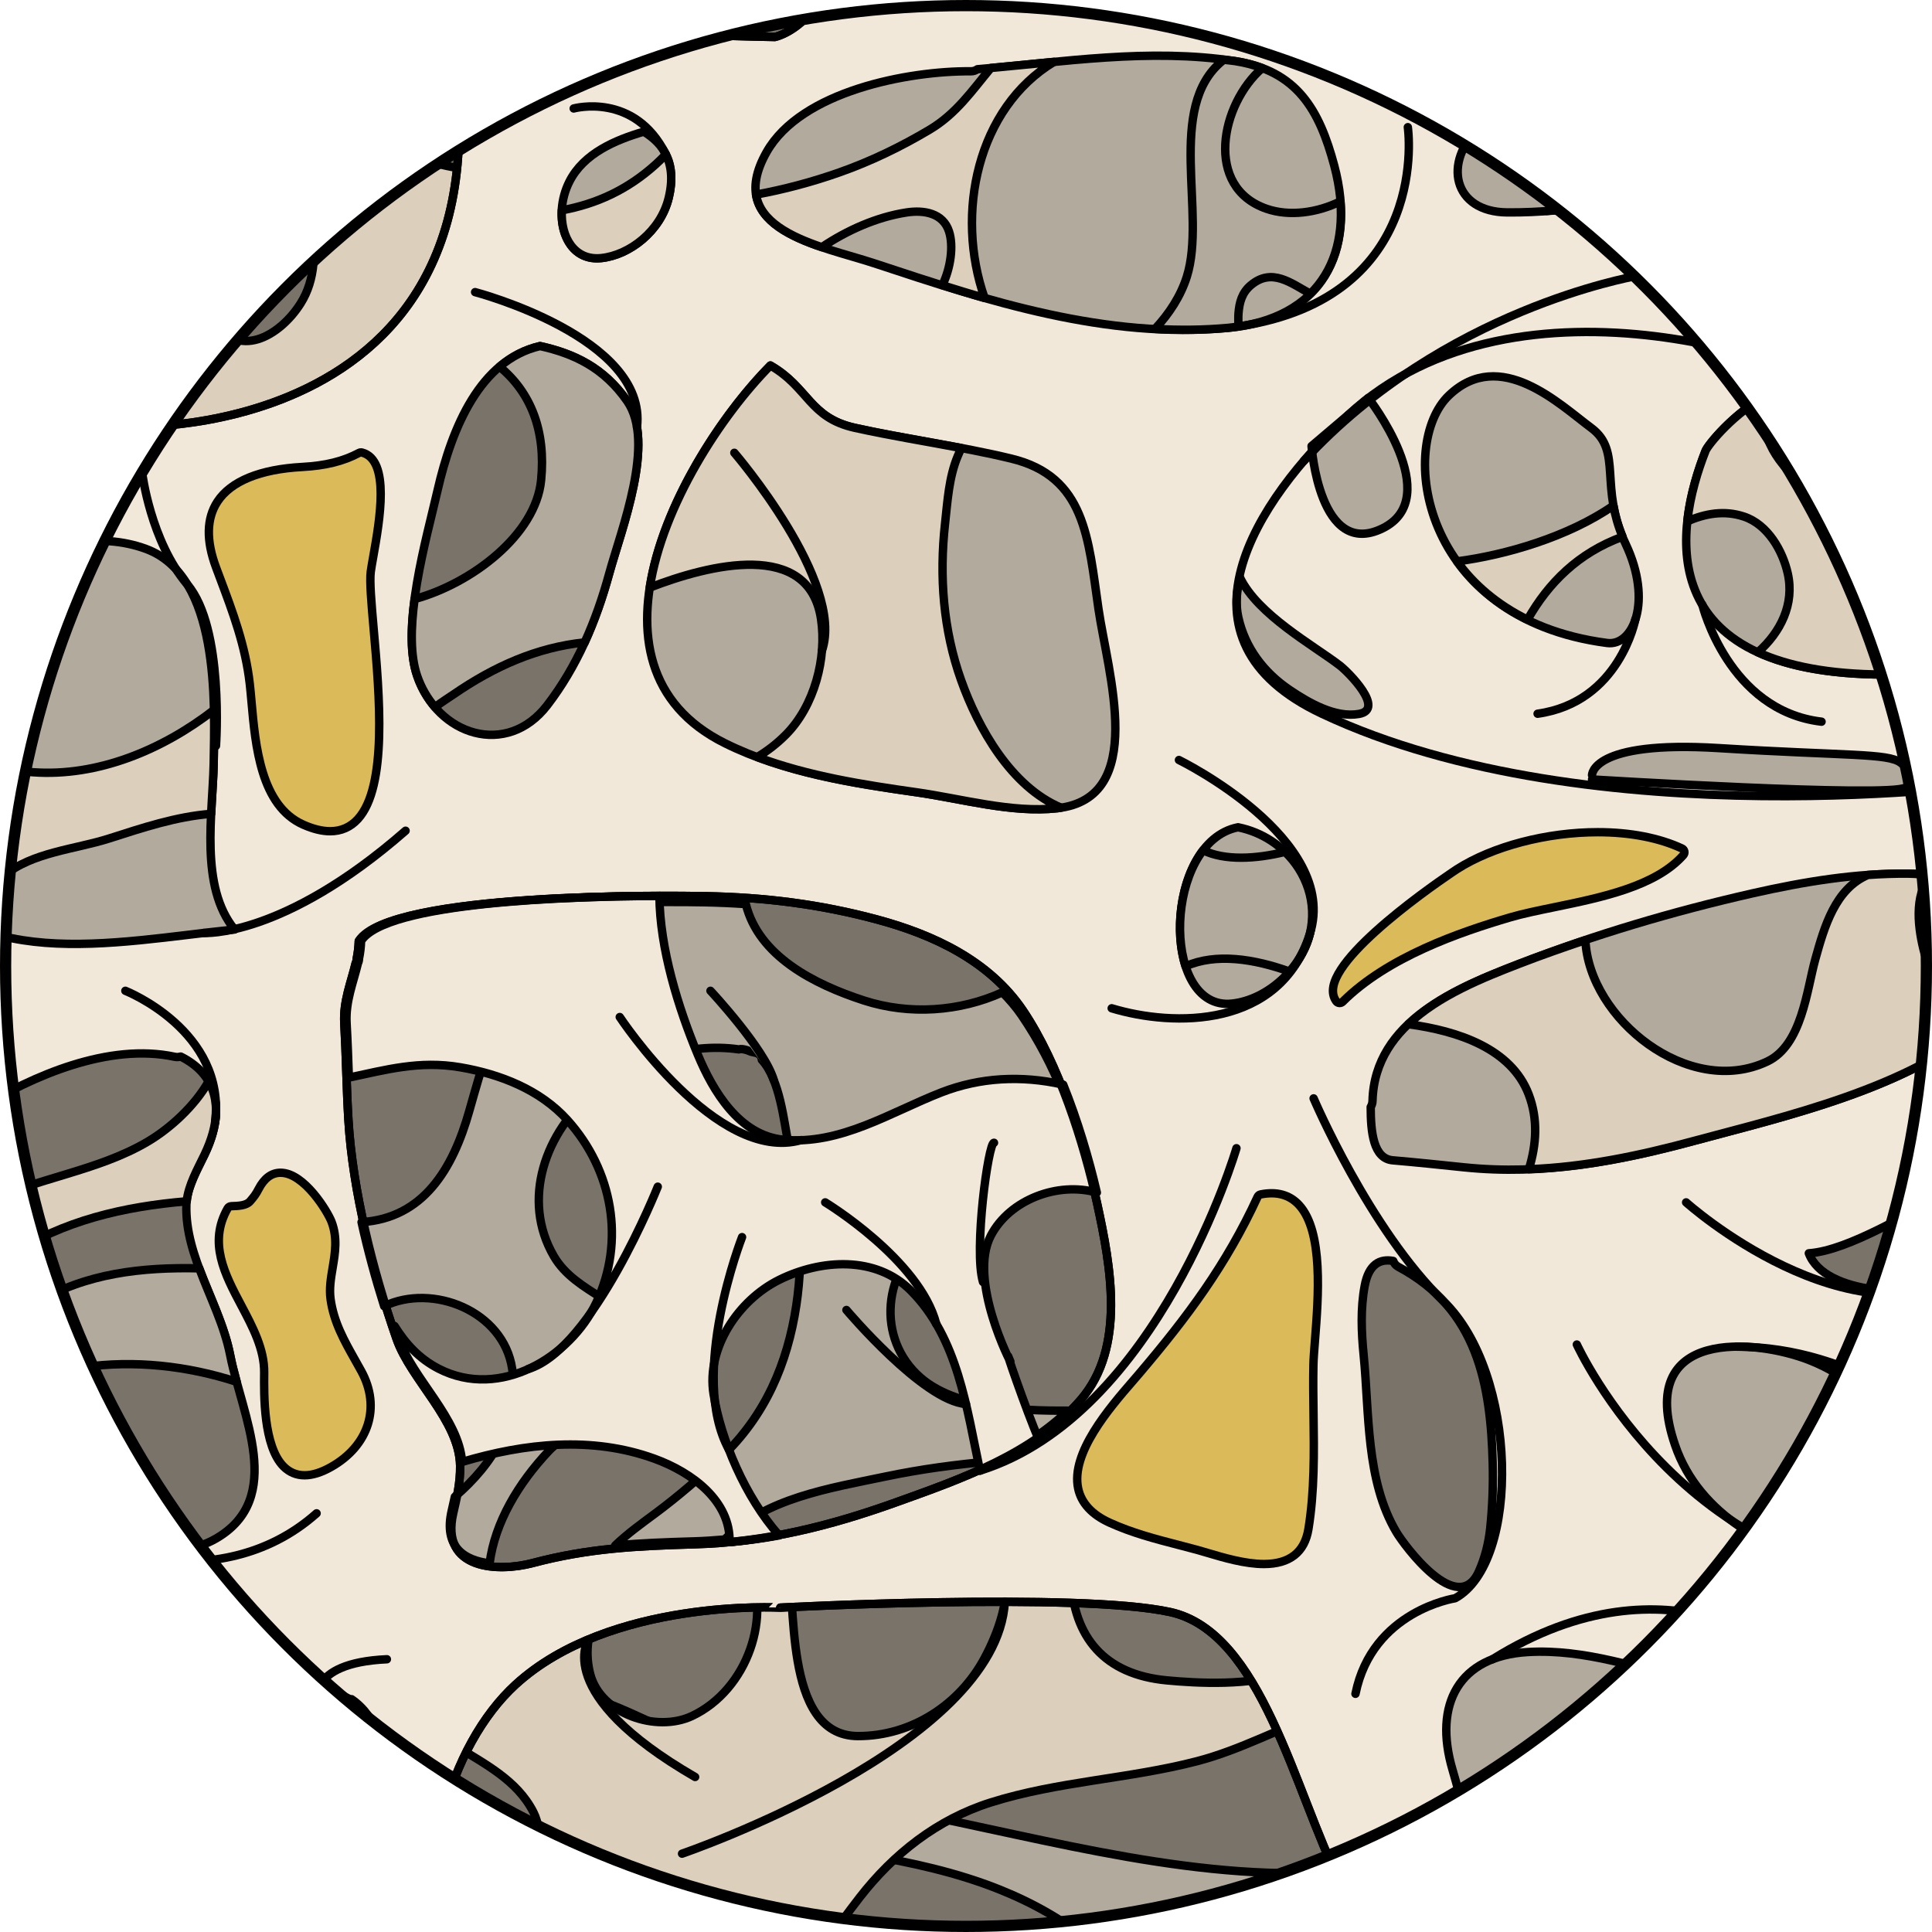 <?xml version="1.0" encoding="utf-8"?>
<!-- Generator: Adobe Illustrator 16.0.0, SVG Export Plug-In . SVG Version: 6.00 Build 0)  -->
<!DOCTYPE svg PUBLIC "-//W3C//DTD SVG 1.1//EN" "http://www.w3.org/Graphics/SVG/1.1/DTD/svg11.dtd">
<svg version="1.1" id="Layer_1" xmlns="http://www.w3.org/2000/svg" xmlns:xlink="http://www.w3.org/1999/xlink" x="0px" y="0px"
	 width="172.372px" height="172.372px" viewBox="0 0 172.372 172.372" enable-background="new 0 0 172.372 172.372"
	 xml:space="preserve">
<g>
	<g>
		<defs>
			<circle id="SVGID_1_" cx="86.186" cy="86.186" r="85.686"/>
		</defs>
		<clipPath id="SVGID_2_">
			<use xlink:href="#SVGID_1_"  overflow="visible"/>
		</clipPath>
		<g clip-path="url(#SVGID_2_)">
			<g>
				<g>
					<defs>
						<rect id="SVGID_3_" x="-14.299" y="-6.297" width="204" height="185.28"/>
					</defs>
					<clipPath id="SVGID_4_">
						<use xlink:href="#SVGID_3_"  overflow="visible"/>
					</clipPath>
					<g clip-path="url(#SVGID_4_)">
						
							<rect x="-14.293" y="-6.297" fill="#7A7369" stroke="#000000" stroke-width="0.75" stroke-linecap="round" stroke-linejoin="round" stroke-miterlimit="10" width="208.118" height="185.28"/>
						
							<path fill="#B2AA9D" stroke="#000000" stroke-width="0.75" stroke-linecap="round" stroke-linejoin="round" stroke-miterlimit="10" d="
							M12.447,165.177c-9.624-2.811-15.751-9.938-16.476-19.674h-10.265v9.569c2.736,0.13,5.205,0.78,6.485,3.677
							c0.92,2.084,0.702,4.736-1.049,6.352c-1.513,1.395-3.396,2.287-5.437,2.873v11.009h5.889
							c3.397-4.896,9.343-9.308,15.695-8.841c3.773,0.277,7.38,1.596,11.149,1.944c2.65,0.245,5.076,0.057,7.421-0.585v-6.311
							C21.51,166.25,16.727,166.425,12.447,165.177z"/>
						
							<path fill="#B2AA9D" stroke="#000000" stroke-width="0.75" stroke-linecap="round" stroke-linejoin="round" stroke-miterlimit="10" d="
							M113.059,174.73c1.754-2.451,4.351-2.688,7.138-2.63c2.736,0.059,5.481,0.25,8.21,0.559c-0.146-1.656-0.869-3.313-1.751-4.836
							c-0.321-0.557-0.627-1.121-0.938-1.684c-13.246,2.725-27.035-0.748-40.036-3.514c-7.498-1.595-15.136-3.141-22.121-6.339
							c-3.956-1.812-7.795-3.978-11.987-5.229c-2.584-0.771-5.18-1.471-7.713-2.371c-0.102,0.246-0.216,0.487-0.313,0.734
							c-0.642,1.63-1.224,3.33-2.069,4.887c-0.049,0.092-0.106,0.181-0.157,0.271c0.081,0.041,0.161,0.1,0.233,0.188
							c2.468,2.992,7.187,3.982,10.782,5.188c4.111,1.377,8.339,2.736,12.609,3.553c8.034,1.535,16.565,2.012,24.213,5.066
							c5.962,2.381,11.065,6.238,14.103,11.921c0.355,0.665,0.697,1.356,1.015,2.062c2.302-0.178,4.591-0.433,6.869-0.746
							C110.875,179.343,111.543,176.847,113.059,174.73z"/>
						
							<path fill="#DCD0BD" stroke="#000000" stroke-width="0.75" stroke-linecap="round" stroke-linejoin="round" stroke-miterlimit="10" d="
							M115.006,149.151c-3.287,1.33-8.343,1.01-10.879,0.773c-5.621-0.521-8.337-3.865-8.578-9.074
							c-1.943-0.246-3.896-0.451-5.854-0.617c0.402,2.525-0.647,5.461-1.873,7.738c-2.188,4.063-6.445,6.933-11.28,6.921
							c-6.856-0.017-5.356-12.684-6.35-15.345c-0.594,0-1.189-0.002-1.781,0c-0.594,0.004-1.18,0.023-1.769,0.035
							c2.326,4.484,0.081,11.182-4.912,13.525c-3.176,1.489-8.132-0.182-9.064-3.722c-0.929-3.521,0.833-7.236,3.862-9.157
							c-1.116,0.131-2.234,0.274-3.36,0.451c-2.367,0.371-5.764,0.531-6.968,2.902c-0.97,1.908-1.874,3.859-2.652,5.838
							c-0.642,1.63-1.224,3.33-2.069,4.887c-0.26,0.479-0.557,0.953-0.865,1.428c2.645,1.656,5.51,3.074,6.972,5.934
							c1.016,1.983,0.306,4.478-0.226,6.48c-0.988,3.719-1.157,7.495-2.666,11.082c-0.342,0.814-0.735,1.596-1.139,2.366
							c5.346,1.212,12.231,0.59,16.93,0.639c1.67,0.018,3.35,0.054,5.031,0.097c1.436-1.594,3.09-2.969,4.563-4.566
							c2.442-2.647,4.417-5.642,6.619-8.477c3.016-3.883,6.913-6.965,11.694-8.474c5.988-1.89,12.326-2.104,18.383-3.677
							c3.942-1.023,7.48-2.99,11.248-4.32C117.077,151.511,116.081,150.277,115.006,149.151z"/>
						
							<path fill="#DCD0BD" stroke="#000000" stroke-width="0.75" stroke-linecap="round" stroke-linejoin="round" stroke-miterlimit="10" d="
							M35.957,13.424c-2.53-1.297-5.831-3.615-5.802-6.791c0.033-3.528,2.698-6.152,6.087-6.89c2.798-0.609,4.676,0.221,6.146,1.764
							v-7.847H-10.36v4.373c0.607-0.114,1.215-0.209,1.819-0.233c3.078-0.122,6.57-0.277,9.485,0.92
							c3.505,1.44,7.484,4.491,7.449,8.643c-0.069,8.154-11.799,11.146-18.754,8.52v5.974c5.979-1.146,12.479-1.516,18.194,0.773
							c3.58,1.435,6.982,4.825,3.801,8.612C6.866,36.92-2.899,36.404-10.36,33.297v6.728h52.749V15.144
							C40.149,15.013,37.935,14.438,35.957,13.424z M26.825,27.065c-1.839,2.919-5.698,5.186-7.909,1.279
							c-0.377-0.667,0.021-1.553,0.266-2.175c0.761-1.937,1.074-3.55,0.857-5.633c-0.272-2.614-1.54-5.389-0.841-8.021
							c0.718-2.703,4.936-2.651,5.631-0.049c0.006,0.022-0.001,0.04,0.003,0.061C27.114,16.509,29.483,22.842,26.825,27.065z"/>
						
							<path fill="none" stroke="#000000" stroke-width="0.75" stroke-linecap="round" stroke-linejoin="round" stroke-miterlimit="10" d="
							M79.664,59.877c4.808-4.006,11.633-7.722,18.143-6.964c-0.639-4.6-1.206-8.63-4.631-10.789c0.055,0.381,0.06,0.793,0.008,1.24
							c-0.396,3.382-3.788,6.425-6.329,8.395c-4.061,3.146-9.062,5.849-13.757,7.961c-3.638,1.637-7.51,3.677-11.519,4.527
							c0.866,0.767,1.888,1.464,3.102,2.067c3.409,1.692,7.171,2.683,10.937,3.392C71.559,67.249,77.341,61.814,79.664,59.877z"/>
						
							<path fill="none" stroke="#000000" stroke-width="0.75" stroke-linecap="round" stroke-linejoin="round" stroke-miterlimit="10" d="
							M111.436,25.426c-0.052,0.024-0.096,0.056-0.16,0.07c-2.629,0.575-7.021,0.216-8.854-2.001c-2.231-2.7,1.908-4.988,4.566-6.12
							c-0.193-0.787-0.32-1.918-0.328-2.673c-0.005-0.45-0.531-1.359-0.413-1.92c-6.59,0.928-13.404,5.813-20.176,5.977
							c0.019,1.5,0.133,2.945,0.771,4.303c2.603-1.021,4.913-3.786,7.822-3.489c1.888,0.193,3.671,1.062,3.868,3.114
							c0.173,1.778-0.474,3.974-1.567,5.99c4.151,0.688,8.359,0.972,12.633,0.571c2.435-0.228,4.427-0.916,5.987-1.961
							C114.4,26.255,112.912,25.556,111.436,25.426z"/>
						
							<path fill="#B2AA9D" stroke="#000000" stroke-width="0.75" stroke-linecap="round" stroke-linejoin="round" stroke-miterlimit="10" d="
							M164.523-6.57v5.854c2.559,0.36,5.009,0.779,7.121,2.773c2.052,1.937,4.178,4.674,3.662,7.675
							c-0.508,2.949-1.012,5.547-1.122,8.555c-0.05,1.357-0.858,2.966-1.656,4.047c-1.552,2.099-6.055,6.164-6.575,9.409h5.751
							c0.304-1.097,0.502-2.23,1.082-3.202c0.927-1.55,2.359-3.838,4.223-4.412c4.592-1.415,4.744,4.779,6.582,7.614h5.659
							c-0.544-4.34-6.326-9.579-8.661-11.561c-1.813-1.538-4.208-3.412-4.509-5.941c-0.336-2.819,0.833-5.339,1.54-8.025
							c1.008-3.837,2.493-9.637,7.464-10.099c3.662-0.34,6.739,1.658,8.985,4.319V-6.57H164.523z"/>
						
							<path fill="#DCD0BD" stroke="#000000" stroke-width="0.75" stroke-linecap="round" stroke-linejoin="round" stroke-miterlimit="10" d="
							M191.724,22.336c-2.746-3.474-1.555-8.827,2.346-10.67V-1.188c-0.074,0.433-0.168,0.86-0.313,1.273
							c-0.649,1.826-1.461,3.581-2.651,5.138c-2.175,2.845-4.438,4.966-7.736,6.488c-6.084,2.809-12.629,2.632-18.845,0.863v6.385
							c3.726-0.623,7.513-0.585,11.297-0.492c2.974,0.074,7.093-0.535,9.511,1.674c2.905,2.654,2.292,5.811,2.243,9.395
							c-0.01,0.739,0.009,1.475,0.024,2.206h6.471v-7.427C193.164,23.787,192.357,23.138,191.724,22.336z"/>
						
							<path fill="#F2E8D9" stroke="#000000" stroke-width="0.75" stroke-linecap="round" stroke-linejoin="round" stroke-miterlimit="10" d="
							M44.642-6.297c0,0,1.041,8.011,6.793,8.703c5.753,0.692,17.692,0.896,17.692,0.896s5.07-0.998,5.88-9.632l15.788,0.032
							c0,0,2.729,4.508,5.508,3.513c2.781-0.995,6.105-4.831,9.795-3.513c3.688,1.318,14.872,8.231,18.42,7.711
							c3.547-0.52,11.462-3.36,17.597-7.744l26.296,0.032c0,0,10.942,8.109,24.922,2.477c0.14-0.057,0.279-0.114,0.42-0.173v9.697
							c0,0-18.777-1.019-22.447,6.658c-3.632,7.593-6.712,12.481,21.505,19.162c0.311,0.073,0.624,0.147,0.942,0.221l-0.244,5.188
							v142.052h-75.391c0,0,5.678-2.606,1.503-10.92s-7.03-22.448-15.229-24.239s-34.775-0.394-34.775-0.394
							c0,0.001-15.198-0.841-23.622,6.872c-5.842,5.351-9.556,16.926-6.239,28.681l-23.148-0.479c0,0,10.355-25.244-31.217-33
							v-151.8L-2.719-6.33c0,0-11.808,46.05,15.286,44.377c0,0,39.462,0.8,25.341-44.105L44.642-6.297z"/>
						
							<path fill="#B2AA9D" stroke="#000000" stroke-width="0.75" stroke-linecap="round" stroke-linejoin="round" stroke-miterlimit="10" d="
							M168.095,60.182c0,0,3.619-18.141-1-23.434c-6.328-7.253-14.525,2.463-14.924,3.472
							C149.557,46.844,146.969,60.104,168.095,60.182z"/>
						
							<path fill="#DCD0BD" stroke="#000000" stroke-width="0.75" stroke-linecap="round" stroke-linejoin="round" stroke-miterlimit="10" d="
							M157.837,35.156c-3.104,1.616-5.457,4.535-5.666,5.064c-0.691,1.752-1.377,3.971-1.626,6.285
							c1.597-0.679,3.275-1.006,5.05-0.416c2.13,0.709,3.45,3.05,3.907,5.066c0.623,2.759-0.647,5.257-2.662,7.041
							c2.653,1.216,6.293,1.967,11.255,1.986c0,0,1.413-7.09,1.346-13.699C162.961,46.254,155.444,40.507,157.837,35.156z"/>
						
							<path fill="#B2AA9D" stroke="#000000" stroke-width="0.75" stroke-linecap="round" stroke-linejoin="round" stroke-miterlimit="10" d="
							M142.04,69.167c0,0-0.125-3.129,11.316-2.421c11.439,0.708,15.102,0.44,16.229,1.308s1.805,1.295,0.422,2.208
							c-1.386,0.913-27.967-0.72-27.967-0.72"/>
						
							<path fill="#B2AA9D" stroke="#000000" stroke-width="0.75" stroke-linecap="round" stroke-linejoin="round" stroke-miterlimit="10" d="
							M145.043,48.539c-2.419-5.111-0.25-8.268-3.071-10.36c-2.822-2.092-8.122-7.263-12.695-2.907s-2.666,19.904,14.11,22.095
							C145.713,57.671,147.462,53.65,145.043,48.539z"/>
						
							<path fill="#DCD0BD" stroke="#000000" stroke-width="0.75" stroke-linecap="round" stroke-linejoin="round" stroke-miterlimit="10" d="
							M144.763,47.887c-0.413-1.001-0.663-1.928-0.813-2.78c-4.016,2.788-9.604,4.41-13.951,4.979
							c1.456,2.027,3.532,3.848,6.287,5.2C138.152,51.993,140.823,49.329,144.763,47.887z"/>
						
							<path fill="#B2AA9D" stroke="#000000" stroke-width="0.75" stroke-linecap="round" stroke-linejoin="round" stroke-miterlimit="10" d="
							M122.077,35.501c0,0,6.92,8.866,1.274,11.638c-5.645,2.772-6.335-7.34-6.335-7.34L122.077,35.501z"/>
						
							<path fill="#B2AA9D" stroke="#000000" stroke-width="0.75" stroke-linecap="round" stroke-linejoin="round" stroke-miterlimit="10" d="
							M161.969,10.456c-1.325,4.281-6.58,5.411-10.271,6.165c-5.638,1.15-11.455,2.379-17.229,2.33
							c-4.832-0.041-5.786-4.496-2.431-7.644c1.801-1.689,4.138-2.956,6.25-4.241c4.447-2.701,17.321-6.582,17.546-6.555
							C161.871,1.214,163.533,5.394,161.969,10.456z M138.289,7.066c4.447-2.701,17.321-6.582,17.546-6.555
							c6.036,0.704,7.698,4.883,6.134,9.945"/>
						
							<path fill="#DCD0BD" stroke="#000000" stroke-width="0.75" stroke-linecap="round" stroke-linejoin="round" stroke-miterlimit="10" d="
							M155.292,14.394c-1.004-1.585-1.73-3.348-1.863-5.232c-0.191-2.693,0.753-5.395,0.353-8.065
							c-2.443,0.748-6.641,2.116-10.258,3.543c-0.047,0.987-0.011,2.322-0.06,2.62c-0.312,1.876-0.831,3.66-1.35,5.488
							c-0.655,2.307-1.267,4.251-3.391,5.619c-0.239,0.154-0.482,0.304-0.727,0.455c1.288-0.092,2.576-0.237,3.862-0.413
							c-0.057-0.271,0.029-0.569,0.336-0.758c2.825-1.74,4.234-5.639,8.104-5.007c1.561,0.255,2.751,2.263,3.993,3.395
							c0.61-0.156,1.226-0.343,1.833-0.552C155.823,15.151,155.542,14.789,155.292,14.394z"/>
						
							<path fill="#B2AA9D" stroke="#000000" stroke-width="0.75" stroke-linecap="round" stroke-linejoin="round" stroke-miterlimit="10" d="
							M109.599,29.248c-10.907,1.023-21.4-2.372-31.57-5.747c-4.765-1.58-13.598-2.947-9.626-9.947
							C71.48,8.13,81.031,6.315,86.627,6.36c0.242,0.002,0.426-0.077,0.582-0.184c7.654-0.646,15.321-1.897,22.982-0.724
							c5.525,0.847,7.522,4.339,8.853,9.331C121.123,22.585,117.81,28.479,109.599,29.248z"/>
						
							<path fill="#DCD0BD" stroke="#000000" stroke-width="0.75" stroke-linecap="round" stroke-linejoin="round" stroke-miterlimit="10" d="
							M94.041,5.519c-1.88,0.181-3.759,0.374-5.638,0.545c-1.68,2.022-3.08,4.083-5.458,5.502c-2.535,1.512-5.256,2.831-8.054,3.815
							c-2.45,0.862-4.929,1.521-7.438,1.982c0.387,2.404,3.034,3.729,5.872,4.692c2.253-1.516,4.924-2.703,7.582-3.104
							c1.529-0.23,3.235,0.054,3.766,1.703c0.41,1.279,0.163,3.209-0.593,4.794c1.25,0.389,2.501,0.78,3.763,1.136
							C85.197,19.031,87.201,9.639,94.041,5.519z"/>
						
							<path fill="#B2AA9D" stroke="#000000" stroke-width="0.75" stroke-linecap="round" stroke-linejoin="round" stroke-miterlimit="10" d="
							M110.493,29.131c-0.002-0.393-0.024-0.792,0.004-1.164c0.075-0.988,0.31-1.857,1.103-2.523
							c1.888-1.585,3.59-0.175,5.311,0.766c2.031-2.006,2.945-4.862,2.682-8.243c-2.085,1.026-4.556,1.361-6.583,0.664
							c-5.606-1.927-4.09-9.35-0.397-12.554c-0.726-0.272-1.521-0.487-2.42-0.625c-0.351-0.054-0.701-0.081-1.052-0.124
							c-0.029,0.034-0.044,0.072-0.083,0.104c-5.077,4.146-1.394,13.628-3.171,19.26c-0.544,1.72-1.558,3.283-2.841,4.656
							c2.168,0.117,4.352,0.106,6.554-0.1C109.907,29.219,110.199,29.174,110.493,29.131z"/>
						
							<path fill="#B2AA9D" stroke="#000000" stroke-width="0.75" stroke-linecap="round" stroke-linejoin="round" stroke-miterlimit="10" d="
							M94.331,72.11c-4.07,0.447-8.525-0.853-12.577-1.426c-5.67-0.802-11.796-1.751-17.073-4.371
							c-14.01-6.955-3.74-25.822,4.053-33.704c3.438,1.983,3.455,4.661,7.541,5.563c4.629,1.021,9.329,1.63,13.942,2.742
							c6.638,1.6,6.874,7.123,7.791,13.427C98.835,60.02,102.411,71.223,94.331,72.11z"/>
						
							<path fill="#DCD0BD" stroke="#000000" stroke-width="0.75" stroke-linecap="round" stroke-linejoin="round" stroke-miterlimit="10" d="
							M85.753,60.694c-1.604-4.5-1.958-9.253-1.436-13.985c0.221-1.996,0.344-4.133,1.129-6.009
							c0.102-0.243,0.207-0.483,0.313-0.723c-3.162-0.601-6.34-1.111-9.484-1.805c-4.086-0.901-4.103-3.579-7.541-5.563
							c-4.416,4.467-9.623,12.46-10.761,19.815c5.299-2.055,14.196-4.307,15.278,2.794c0.532,3.491-0.588,7.763-3.135,10.329
							c-0.806,0.811-1.658,1.458-2.548,1.995c4.556,1.707,9.521,2.482,14.186,3.142c4.052,0.573,8.507,1.873,12.577,1.426
							c0.115-0.013,0.219-0.035,0.329-0.051C90.209,70.192,87.277,64.977,85.753,60.694z"/>
						
							<path fill="#7A7369" stroke="#000000" stroke-width="0.75" stroke-linecap="round" stroke-linejoin="round" stroke-miterlimit="10" d="
							M54.351,51.176c-1.18,4.31-2.881,8.306-5.531,11.753c-3.601,4.679-9.782,2.707-11.606-2.639
							c-1.473-4.312,0.835-12.225,1.824-16.538c1.295-5.646,3.813-11.651,9.145-12.876c3.009,0.667,5.687,1.903,7.776,4.916
							C58.518,39.481,55.429,47.24,54.351,51.176z"/>
						
							<path fill="#B2AA9D" stroke="#000000" stroke-width="0.75" stroke-linecap="round" stroke-linejoin="round" stroke-miterlimit="10" d="
							M38.808,63.089c0.677-0.502,1.33-0.912,1.672-1.147c3.601-2.473,7.415-4.186,11.684-4.627
							c0.892-1.951,1.604-4.006,2.188-6.139c1.078-3.936,4.167-11.695,1.607-15.384c-2.09-3.013-4.768-4.248-7.776-4.916
							c-1.387,0.319-2.579,0.966-3.612,1.841c2.781,2.294,4.145,5.7,3.706,10.132c-0.48,4.878-6.223,9.227-11.287,10.599
							c-0.341,2.561-0.397,5.023,0.225,6.842C37.583,61.374,38.138,62.31,38.808,63.089z"/>
						
							<path fill="#B2AA9D" stroke="#000000" stroke-width="0.75" stroke-linecap="round" stroke-linejoin="round" stroke-miterlimit="10" d="
							M-9.489,76.395c-2.399-4.03-5.962-11.861-2.792-16.05c2.996-3.957,7.936-7.555,12.431-9.803
							c3.915-1.96,8.646-3.126,12.881-1.566c6.574,2.424,6.131,13.672,6.035,19.083c-0.08,4.532-1.28,11.04,1.866,14.871
							C9.993,84.041-3.081,87.158-9.489,76.395z"/>
						
							<path fill="#DCD0BD" stroke="#000000" stroke-width="0.75" stroke-linecap="round" stroke-linejoin="round" stroke-miterlimit="10" d="
							M0.373,78.12c2.486-2.08,6.346-2.347,9.339-3.303c3.003-0.959,5.987-1.964,9.125-2.207c0.077-1.612,0.204-3.173,0.229-4.55
							c0.023-1.302,0.065-2.947,0.025-4.721c-4.554,3.537-10.371,5.992-16.18,5.558c-3.141-0.234-6.065-1.211-8.261-3.53
							c-1.315-1.389-2.66-2.928-3.44-4.685c-0.439-0.989-0.637-2.118-0.966-3.17c-0.935,0.914-1.789,1.862-2.525,2.833
							c-3.17,4.189,0.393,12.02,2.792,16.05c1.832,3.078,4.211,5.017,6.928,6.196C-1.893,80.766-0.795,79.097,0.373,78.12z"/>
						
							<path fill="#B2AA9D" stroke="#000000" stroke-width="0.75" stroke-linecap="round" stroke-linejoin="round" stroke-miterlimit="10" d="
							M53.626,23.028c-3.254,0.331-4.38-3.745-2.824-6.828c1.275-2.524,4.113-3.713,6.636-4.454
							c1.785,1.098,2.971,2.808,2.224,5.908C58.941,20.634,56.151,22.771,53.626,23.028z"/>
						
							<path fill="#DCD0BD" stroke="#000000" stroke-width="0.75" stroke-linecap="round" stroke-linejoin="round" stroke-miterlimit="10" d="
							M58.511,14.656c-2.508,2.268-5.277,3.536-8.386,4.11c-0.124,2.371,1.111,4.505,3.501,4.262
							c2.525-0.256,5.315-2.394,6.035-5.374c0.398-1.65,0.237-2.897-0.258-3.876C59.106,14.095,58.804,14.392,58.511,14.656z"/>
						
							<path fill="#B2AA9D" stroke="#000000" stroke-width="0.75" stroke-linecap="round" stroke-linejoin="round" stroke-miterlimit="10" d="
							M121.251,63.696c-2.139,0.383-4.532-1.027-6.186-2.14c-2.319-1.562-3.979-3.766-4.58-6.469
							c-0.277-1.239-0.132-2.415,0.136-3.576c1.579,3.335,6.582,6.069,8.926,7.873C120.297,59.963,123.601,63.275,121.251,63.696z"
							/>
						
							<path fill="#B2AA9D" stroke="#000000" stroke-width="0.75" stroke-linecap="round" stroke-linejoin="round" stroke-miterlimit="10" d="
							M116.866,83.311c-0.725,3.007-3.717,5.871-6.933,6.228c-6.423,0.713-6.151-14.425,0.525-15.73
							C114.853,74.689,117.923,78.924,116.866,83.311z"/>
						
							<path fill="#B2AA9D" stroke="#000000" stroke-width="0.75" stroke-linecap="round" stroke-linejoin="round" stroke-miterlimit="10" d="
							M115.048,86.681c0.879-1.002,1.53-2.174,1.818-3.371c0.665-2.763-0.309-5.464-2.218-7.307
							c-2.598,0.643-5.396,0.794-7.308-0.143c-2.041,2.659-2.57,7.225-1.563,10.35C108.49,85.011,111.901,85.552,115.048,86.681z"/>
						
							<path fill="#B2AA9D" stroke="#000000" stroke-width="0.75" stroke-linecap="round" stroke-linejoin="round" stroke-miterlimit="10" d="
							M178.147,90.031c-6.039,6.698-18.78,9.526-26.891,11.727c-6.848,1.858-13.555,3.122-20.629,2.39
							c-2.122-0.221-4.236-0.443-6.36-0.625c-1.736-0.146-1.972-2.498-1.974-4.751c0.09-0.153,0.156-0.327,0.162-0.548
							c0.189-7.143,7.634-10.126,13.06-12.224c6.783-2.622,13.752-4.683,20.813-6.29c4.596-1.044,9.271-1.819,13.98-1.762
							C176.66,78.026,184.07,83.464,178.147,90.031z"/>
						
							<path fill="#DCD0BD" stroke="#000000" stroke-width="0.75" stroke-linecap="round" stroke-linejoin="round" stroke-miterlimit="10" d="
							M171.708,85.072c-0.578-2.157-0.982-5.136,0.511-6.944c-0.638-0.109-1.278-0.172-1.909-0.18
							c-1.224-0.015-2.445,0.029-3.663,0.116c-2.904,1.239-3.876,4.597-4.685,7.514c-0.771,2.78-1.197,7.656-4.277,9.123
							c-6.984,3.325-15.906-3.776-16.239-10.824c-1.988,0.667-3.97,1.365-5.93,2.123c-3.227,1.248-7.157,2.816-9.861,5.38
							c4.444,0.594,9.177,2.185,10.731,6.253c0.855,2.238,0.691,4.499,0.02,6.683c5.005-0.189,9.892-1.212,14.852-2.558
							c7.587-2.058,19.224-4.667,25.639-10.478C174.466,89.685,172.38,87.576,171.708,85.072z"/>
						
							<path fill="#7A7369" stroke="#000000" stroke-width="0.75" stroke-linecap="round" stroke-linejoin="round" stroke-miterlimit="10" d="
							M132.959,136.323c-0.137,1.33-0.468,2.664-1.021,3.893c-1.878,4.168-6.668-2.368-7.354-3.523
							c-2.732-4.603-2.41-10.645-2.918-15.777c-0.205-2.064-0.292-4.151,0.093-6.202c0.359-1.918,1.354-2.438,2.548-2.212
							c0.071,0.203,0.207,0.395,0.464,0.531c7.059,3.762,8.233,10.499,8.411,17.568
							C133.229,132.513,133.154,134.419,132.959,136.323z"/>
						
							<path fill="#B2AA9D" stroke="#000000" stroke-width="0.75" stroke-linecap="round" stroke-linejoin="round" stroke-miterlimit="10" d="
							M149.452,128.944c-3.623-10.577,7.264-9.436,11.951-7.602c7.351,2.877,11.381,10.713,12.772,19.479
							c-3.664-0.604-7.367,0.071-11.04-1.021C158.033,138.286,151.634,135.315,149.452,128.944z"/>
						
							<path fill="#7A7369" stroke="#000000" stroke-width="0.75" stroke-linecap="round" stroke-linejoin="round" stroke-miterlimit="10" d="
							M180.481,111.782c-3.272,1.588-3.126,1.545-6.366,2.76c-3.091,1.16-11.303,1.06-12.732-2.725
							c3.553-0.234,9.191-3.76,13.099-5.795c6.408-3.336,14.446-1.998,15.916,4.338
							C186.758,108.351,185.268,109.461,180.481,111.782z"/>
						
							<path fill="#B2AA9D" stroke="#000000" stroke-width="0.75" stroke-linecap="round" stroke-linejoin="round" stroke-miterlimit="10" d="
							M157.997,160.418c-0.873,2.854-1.918,6.132-3.391,8.729c-2.631,4.631-9.817-0.01-12.976-1.233
							c-3.083-1.193-6.046-1.376-9.181-1.686c-1.379-2.395-2.092-5.755-2.847-8.301c-1.745-5.891,0.565-10.172,6.717-10.533
							c5.043-0.297,10.15,1.463,14.938,2.791C156.703,151.693,159.771,154.605,157.997,160.418z"/>
						
							<path fill="#7A7369" stroke="#000000" stroke-width="0.75" stroke-linecap="round" stroke-linejoin="round" stroke-miterlimit="10" d="
							M175.34,176.458c-3.823,1.451-7.388-0.834-10.562-2.528c-2.999-1.601-5.4-3.045-3.785-7.066
							c2.254-5.608,5.327-9.337,11.779-10.236c3.42,0.951,6.635,2.378,9.42,4.665C189.521,167.309,181.728,174.031,175.34,176.458z"
							/>
						
							<path fill="#7A7369" stroke="#000000" stroke-width="0.75" stroke-linecap="round" stroke-linejoin="round" stroke-miterlimit="10" d="
							M19.282,137.263c-3.53,2.049-8.824,1.041-12.537,0.223c-12.168-2.681-18.093-12.012-17.489-24.038
							c0.315-6.303,3.417-11.169,8.766-14.467c4.909-3.027,11.714-5.956,17.566-4.694c0.197,0.043,0.372,0.023,0.534-0.021
							c3.009,1.486,4.177,4.477,2.128,8.747c-0.653,1.364-1.575,2.931-1.621,4.474c-0.143,4.713,3.021,8.869,3.912,13.443
							C21.576,126.241,25.491,133.655,19.282,137.263z"/>
						
							<path fill="#DCD0BD" stroke="#000000" stroke-width="0.75" stroke-linecap="round" stroke-linejoin="round" stroke-miterlimit="10" d="
							M0.824,112.041c4.79-3.155,10.243-4.388,15.835-4.864c0.146-1.442,0.98-2.892,1.591-4.165c1.301-2.712,1.301-4.905,0.36-6.527
							c-1.253,2.212-3.444,4.188-5.388,5.345c-4.546,2.707-10.101,3.254-14.813,5.645c-3.323,1.688-6.302,3.787-9.156,6.085
							c-0.165,3.538,0.249,6.833,1.21,9.8C-7.445,118.747-3.001,114.562,0.824,112.041z"/>
						
							<path fill="#B2AA9D" stroke="#000000" stroke-width="0.75" stroke-linecap="round" stroke-linejoin="round" stroke-miterlimit="10" d="
							M17.778,113.161c-5.065-0.118-10.146,0.433-14.49,3.062c-3.857,2.335-10.114,6.733-10.757,11.643
							c1.091,1.79,2.435,3.402,4.059,4.781c-0.035-5.267,5.802-9.94,10.87-10.665c4.498-0.643,9.241-0.135,13.655,1.301
							c-0.225-0.814-0.428-1.605-0.574-2.354C20.023,118.263,18.736,115.737,17.778,113.161z"/>
						
							<path fill="#B2AA9D" stroke="#000000" stroke-width="0.75" stroke-linecap="round" stroke-linejoin="round" stroke-miterlimit="10" d="
							M33.553,169.327c-0.563,2.521-3.634,4.071-4.098,0.863c-0.148-1.023-0.222-2.063-0.37-3.088
							c-0.253-1.74-0.646-3.465-0.938-5.195c-0.031-0.183-1.245-12.233,1.66-11.115c0.023,0.01,0.038,0.032,0.063,0.041
							c0.07,0.023,0.126,0.059,0.192,0.084c0.182,0.109,1.083,0.756,1.304,0.684C35.916,154.725,34.838,163.577,33.553,169.327z"/>
						
							<path fill="#7A7369" stroke="#000000" stroke-width="0.75" stroke-linecap="round" stroke-linejoin="round" stroke-miterlimit="10" d="
							M96.433,124.874c-4.159,4.833-10.719,7.09-16.46,9.152c-5.897,2.119-11.69,3.57-17.973,3.752
							c-5.166,0.15-9.473,0.348-14.474,1.675c-3.024,0.802-8.268,0.656-7.086-4.452c0.333-1.434,0.633-2.733,0.614-4.213
							c-0.052-4.055-4.399-7.67-5.679-11.35c-2.091-6.01-3.909-13.168-4.289-19.512c-0.173-2.876-0.206-5.762-0.367-8.64
							c-0.108-1.944,0.596-3.605,1.014-5.353c0.063-0.122,0.094-0.262,0.096-0.417c0.104-0.507,0.167-1.028,0.183-1.563
							c2.776-4.364,27.789-4.059,30.982-3.997c5.227,0.102,10.139,0.707,15.226,2.071c5.024,1.349,10.066,3.679,13.073,8.161
							c3.169,4.725,5.41,11.749,6.601,17.219C99.11,112.994,100.444,120.214,96.433,124.874z"/>
						
							<path fill="#B2AA9D" stroke="#000000" stroke-width="0.75" stroke-linecap="round" stroke-linejoin="round" stroke-miterlimit="10" d="
							M78.954,131.745c3.184-0.668,6.379-1.096,9.586-1.374c2.469-1.198,4.802-2.635,6.736-4.513
							c-4.471,0.027-10.062-0.264-13.152-2.953c-3.983-3.467-3.383-9.67,0.914-12.742c4.074-2.912,9.041-5.355,14.103-5.109
							c-1.229-5.272-2.963-10.016-5.986-14.461c-0.513-0.754-1.102-1.424-1.721-2.059c-3.803,1.727-8.302,2.041-12.345,0.732
							c-4.48-1.452-9.412-3.978-10.547-8.603c-1.216-0.084-2.441-0.138-3.687-0.162c-1.199-0.023-5.478-0.08-10.496,0.086
							c-6.352,4.399-8.356,10.954-10.487,18.521c-1.471,5.219-4.118,9.578-9.614,9.93c0.561,2.551,1.256,5.084,2.018,7.5
							c4.283-2.07,10.643,0.41,11.42,5.586c0.696,4.637-1.673,8.463-5.115,11.418c-0.086,0.407-0.179,0.817-0.278,1.24
							c-0.757,3.232,1.131,4.444,3.38,4.693c0.47-3.647,2.569-7.138,5.268-10.009c1.729-1.839,9.792-7.026,8.668-9.745
							c-1.519-3.67-6.2-4.208-8.199-7.631c-2.961-5.074-0.723-11.156,3.524-14.611c3.443-2.802,8.433-4.507,12.97-3.855
							c0.102-0.027,0.215-0.037,0.336-0.021c0.267,0.037,0.507,0.121,0.736,0.225c0.151,0.035,0.305,0.064,0.454,0.105
							c0.349,0.095,0.512,0.352,0.528,0.623c1.633,1.783,1.969,5.563,2.359,7.385c1.013,4.746,1.446,9.718,0.717,14.533
							c-0.785,5.178-2.761,9.822-6.674,13.535c-1.864,1.77-3.83,3.471-5.902,5.01c-1.168,0.869-2.47,1.796-3.579,2.865
							c2.241-0.207,4.509-0.293,6.974-0.363c0.94-0.026,1.868-0.09,2.789-0.171C68.297,133.659,74.012,132.784,78.954,131.745z"/>
						
							<path fill="#F2E8D9" stroke="#000000" stroke-width="0.75" stroke-linecap="round" stroke-linejoin="round" stroke-miterlimit="10" d="
							M97.86,106.403c-0.709-3.033-1.708-6.428-3-9.631c-0.031-0.006-0.075-0.018-0.104-0.024
							c-3.619-0.807-7.302-0.634-10.767,0.716c-4.547,1.771-8.999,4.712-14.094,4.22c-3.951-0.382-6.295-4.368-7.637-7.584
							c-1.735-4.161-3.398-9.507-3.424-14.167c-8.186,0.036-24.413,0.556-26.618,4.022c-0.016,0.535-0.078,1.056-0.183,1.563
							c-0.002,0.155-0.032,0.295-0.096,0.417c-0.418,1.747-1.122,3.408-1.014,5.353c0.091,1.617,0.146,3.237,0.203,4.856
							c3.25-0.683,6.282-1.549,9.952-0.918c3.54,0.607,7.109,1.996,9.551,4.707c4.034,4.48,5.173,10.79,2.566,16.297
							c-2.286,4.831-8.563,8.696-14.04,5.894c-1.781-0.912-2.99-2.269-3.955-3.82c0.126,0.378,0.249,0.765,0.379,1.136
							c1.241,3.571,5.361,7.083,5.65,10.992c5.597-1.669,11.565-2.318,17.155-0.289c3.436,1.248,6.801,3.813,6.708,7.451
							c1.493-0.139,2.967-0.338,4.422-0.605c-3.039-3.428-5.193-8.536-5.851-12.609c-0.662-4.101,2.209-8.391,5.869-10.199
							c3.698-1.828,8.61-2.178,11.749,0.98c4.198,4.229,4.965,10.504,6.154,16.051c1.82-0.814,3.595-1.736,5.223-2.847
							c-0.983-2.188-3.41-9.235-2.509-6.882c0.11,0.288-3.827-7.295-1.734-11.264C90.104,107.02,94.389,105.415,97.86,106.403z"/>
						
							<path fill="none" stroke="#000000" stroke-width="0.75" stroke-linecap="round" stroke-linejoin="round" stroke-miterlimit="10" d="
							M96.433,124.874c-4.159,4.833-10.719,7.09-16.46,9.152c-5.897,2.119-11.69,3.57-17.973,3.752
							c-5.166,0.15-9.473,0.348-14.474,1.675c-3.024,0.802-8.268,0.656-7.086-4.452c0.333-1.434,0.633-2.733,0.614-4.213
							c-0.052-4.055-4.399-7.67-5.679-11.35c-2.091-6.01-3.909-13.168-4.289-19.512c-0.173-2.876-0.206-5.762-0.367-8.64
							c-0.108-1.944,0.596-3.605,1.014-5.353c0.063-0.122,0.094-0.262,0.096-0.417c0.104-0.507,0.167-1.028,0.183-1.563
							c2.776-4.364,27.789-4.059,30.982-3.997c5.227,0.102,10.139,0.707,15.226,2.071c5.024,1.349,10.066,3.679,13.073,8.161
							c3.169,4.725,5.41,11.749,6.601,17.219C99.11,112.994,100.444,120.214,96.433,124.874z"/>
						
							<path fill="none" stroke="#000000" stroke-width="0.75" stroke-linecap="round" stroke-linejoin="round" stroke-miterlimit="10" d="
							M44.642-6.297c0,0,1.041,8.011,6.793,8.703c5.753,0.692,17.692,0.896,17.692,0.896s5.07-0.998,5.88-9.632l15.788,0.032
							c0,0,2.729,4.508,5.508,3.513c2.781-0.995,6.105-4.831,9.795-3.513c3.688,1.318,14.872,8.231,18.42,7.711
							c3.547-0.52,11.462-3.36,17.597-7.744l26.296,0.032c0,0,10.942,8.109,24.922,2.477c0.14-0.057,0.279-0.114,0.42-0.173v9.697
							c0,0-18.777-1.019-22.447,6.658c-3.632,7.593-6.712,12.481,21.505,19.162c0.311,0.073,0.624,0.147,0.942,0.221l-0.244,5.188
							v142.052h-75.391c0,0,5.678-2.606,1.503-10.92s-7.03-22.448-15.229-24.239s-34.775-0.394-34.775-0.394
							c0,0.001-15.198-0.841-23.622,6.872c-5.842,5.351-9.556,16.926-6.239,28.681l-23.148-0.479c0,0,10.355-25.244-31.217-33
							v-151.8L-2.719-6.33c0,0-11.808,46.05,15.286,44.377c0,0,39.462,0.8,25.341-44.105L44.642-6.297z"/>
					</g>
					
						<use xlink:href="#SVGID_3_"  overflow="visible" fill="none" stroke="#000000" stroke-width="0.75" stroke-linecap="round" stroke-linejoin="round" stroke-miterlimit="10"/>
				</g>
				
					<path fill="none" stroke="#000000" stroke-width="0.75" stroke-linecap="round" stroke-linejoin="round" stroke-miterlimit="10" d="
					M18.182,83.238c0,0,7.022,0.485,18.003-9.12"/>
				
					<path fill="none" stroke="#000000" stroke-width="0.75" stroke-linecap="round" stroke-linejoin="round" stroke-miterlimit="10" d="
					M11.185,88.398c0,0,9.014,3.554,8.007,11.724"/>
				
					<path fill="none" stroke="#000000" stroke-width="0.75" stroke-linecap="round" stroke-linejoin="round" stroke-miterlimit="10" d="
					M177.593,70.008c0.994-0.215-35.551,5.034-59.658-6.33c-14-6.6-5.966-18.965,2.332-26.64
					c15.168-14.029,42.294-4.648,46.828-0.291"/>
				
					<path fill="none" stroke="#000000" stroke-width="0.75" stroke-linecap="round" stroke-linejoin="round" stroke-miterlimit="10" d="
					M105.185,67.807c0,0,14.363,7.022,11.682,15.504c-2.682,8.481-12.182,8.313-17.682,6.647"/>
				
					<path fill="none" stroke="#000000" stroke-width="0.75" stroke-linecap="round" stroke-linejoin="round" stroke-miterlimit="10" d="
					M117.2,97.997c0,0,4.973,11.689,11.604,18.117s6.888,23.283,1.019,26.483c0,0-7.388,1.104-8.888,8.524"/>
				
					<path fill="none" stroke="#000000" stroke-width="0.75" stroke-linecap="round" stroke-linejoin="round" stroke-miterlimit="10" d="
					M140.685,119.958c0,0,10.232,22.395,33.491,20.864"/>
				
					<path fill="none" stroke="#000000" stroke-width="0.75" stroke-linecap="round" stroke-linejoin="round" stroke-miterlimit="10" d="
					M150.435,107.275c0,0,14.503,13.048,26.255,6.278c11.752-6.769,12.171-4.127,13.708-3.193"/>
				
					<path fill="none" stroke="#000000" stroke-width="0.75" stroke-linecap="round" stroke-linejoin="round" stroke-miterlimit="10" d="
					M189.701,145.999c0,0-14.017-25.85-34.769-25.85"/>
				
					<path fill="none" stroke="#000000" stroke-width="0.75" stroke-linecap="round" stroke-linejoin="round" stroke-miterlimit="10" d="
					M28.31,152.058c0,0-1.126-3.689,6.208-4.02"/>
				
					<path fill="none" stroke="#000000" stroke-width="0.75" stroke-linecap="round" stroke-linejoin="round" stroke-miterlimit="10" d="
					M6.745,137.485c0,0,12.524,5.514,21.502-2.467"/>
				
					<path fill="none" stroke="#000000" stroke-width="0.75" stroke-linecap="round" stroke-linejoin="round" stroke-miterlimit="10" d="
					M12.686,42.198c0,0,0.739,6.076,4.036,9.96s2.548,14.384,2.548,14.384"/>
				
					<path fill="none" stroke="#000000" stroke-width="0.75" stroke-linecap="round" stroke-linejoin="round" stroke-miterlimit="10" d="
					M51.185,9.678c0,0,5.438-1.499,8.219,4.1"/>
				
					<path fill="none" stroke="#000000" stroke-width="0.75" stroke-linecap="round" stroke-linejoin="round" stroke-miterlimit="10" d="
					M125.606,11.347c0,0,2.195,15.205-15.113,17.784"/>
				
					<path fill="none" stroke="#000000" stroke-width="0.75" stroke-linecap="round" stroke-linejoin="round" stroke-miterlimit="10" d="
					M145.685,24.678c0.167,0.031-16.866,2.849-29.35,16.44"/>
				
					<path fill="none" stroke="#000000" stroke-width="0.75" stroke-linecap="round" stroke-linejoin="round" stroke-miterlimit="10" d="
					M145.906,55.252c0,0-1.389,7.395-8.722,8.426"/>
				
					<path fill="none" stroke="#000000" stroke-width="0.75" stroke-linecap="round" stroke-linejoin="round" stroke-miterlimit="10" d="
					M151.881,53.958c0,0,2.303,9.442,10.637,10.43"/>
				
					<path fill="none" stroke="#000000" stroke-width="0.75" stroke-linecap="round" stroke-linejoin="round" stroke-miterlimit="10" d="
					M145.906-3.642c0.945,0.018,11.611-0.098,15.611,6.96"/>
				
					<path fill="none" stroke="#000000" stroke-width="0.75" stroke-linecap="round" stroke-linejoin="round" stroke-miterlimit="10" d="
					M42.389,26.063c0,0,15.422,4.045,14.442,12.055"/>
				
					<path fill="none" stroke="#000000" stroke-width="0.75" stroke-linecap="round" stroke-linejoin="round" stroke-miterlimit="10" d="
					M15.228,0.029c0,0,11.146,10.354,11.955,17.329"/>
				
					<path fill="none" stroke="#000000" stroke-width="0.75" stroke-linecap="round" stroke-linejoin="round" stroke-miterlimit="10" d="
					M28.247-4.961c-0.729-1.336-2.108,11.925,3.71,15.546"/>
				
					<path fill="none" stroke="#000000" stroke-width="0.75" stroke-linecap="round" stroke-linejoin="round" stroke-miterlimit="10" d="
					M12.686,8.718c-0.168-0.009-6.908,6.955-17.871,8.64"/>
				
					<path fill="none" stroke="#000000" stroke-width="0.75" stroke-linecap="round" stroke-linejoin="round" stroke-miterlimit="10" d="
					M65.518,40.398c0,0,9.914,11.537,7.814,17.659"/>
				
					<path fill="none" stroke="#000000" stroke-width="0.75" stroke-linecap="round" stroke-linejoin="round" stroke-miterlimit="10" d="
					M55.294,90.739c0,0,8.659,13.14,16.187,10.979"/>
				
					<path fill="#B2AA9D" stroke="#000000" stroke-width="0.75" stroke-linecap="round" stroke-linejoin="round" stroke-miterlimit="10" d="
					M63.388,88.398c0,0,4.863,5.211,5.638,7.95"/>
				
					<path fill="none" stroke="#000000" stroke-width="0.75" stroke-linecap="round" stroke-linejoin="round" stroke-miterlimit="10" d="
					M75.518,116.876c0,0,6.838,8.115,10.669,8.391"/>
				
					<path fill="none" stroke="#000000" stroke-width="0.75" stroke-linecap="round" stroke-linejoin="round" stroke-miterlimit="10" d="
					M73.624,107.275c0,0,8.431,5.105,9.912,10.853"/>
				
					<path fill="none" stroke="#000000" stroke-width="0.75" stroke-linecap="round" stroke-linejoin="round" stroke-miterlimit="10" d="
					M88.685,101.958c-0.5-0.082-1.827,9.594-0.983,12.418"/>
				
					<path fill="none" stroke="#000000" stroke-width="0.75" stroke-linecap="round" stroke-linejoin="round" stroke-miterlimit="10" d="
					M58.685,105.876c0,0-5.773,14.533-11.554,16.266"/>
				
					<path fill="none" stroke="#000000" stroke-width="0.75" stroke-linecap="round" stroke-linejoin="round" stroke-miterlimit="10" d="
					M66.206,110.376c0,0-4.818,12.322-1.166,18.967"/>
				
					<path fill="none" stroke="#000000" stroke-width="0.75" stroke-linecap="round" stroke-linejoin="round" stroke-miterlimit="10" d="
					M60.852,165.384c0,0,28.094-9.603,28.797-22.473"/>
				
					<path fill="none" stroke="#000000" stroke-width="0.75" stroke-linecap="round" stroke-linejoin="round" stroke-miterlimit="10" d="
					M52.515,146.269c0,0-3.33,4.854,9.503,12.273"/>
				
					<path fill="none" stroke="#000000" stroke-width="0.75" stroke-linecap="round" stroke-linejoin="round" stroke-miterlimit="10" d="
					M103.352,170.208c0,0,14.515,1.999,17.674,1.916"/>
				
					<path fill="none" stroke="#000000" stroke-width="0.75" stroke-linecap="round" stroke-linejoin="round" stroke-miterlimit="10" d="
					M160.185,148.038c0,0-11.025-9.994-27.025,0"/>
				
					<path fill="none" stroke="#000000" stroke-width="0.75" stroke-linecap="round" stroke-linejoin="round" stroke-miterlimit="10" d="
					M180.929,153.386c0,0-10.067-1.391-16.739,7.8"/>
				
					<path fill="none" stroke="#000000" stroke-width="0.75" stroke-linecap="round" stroke-linejoin="round" stroke-miterlimit="10" d="
					M132.45,166.228c0,0,5.561,10.208,24.98,11.481"/>
				
					<path fill="none" stroke="#000000" stroke-width="0.75" stroke-linecap="round" stroke-linejoin="round" stroke-miterlimit="10" d="
					M89.648-6.609c0,0,5.544,8.762,22.54,9.374"/>
				
					<path fill="none" stroke="#000000" stroke-width="0.75" stroke-linecap="round" stroke-linejoin="round" stroke-miterlimit="10" d="
					M110.316,102.444c0,0-6.965,23.779-22.878,28.766"/>
			</g>
			<g>
				<path fill="#DBBA59" stroke="#000000" stroke-width="0.75" stroke-miterlimit="10" d="M33.305,49.653
					c0.571-3.223,1.528-8.616-1.001-9.276c-0.091-0.024-0.187-0.013-0.27,0.031c-1.426,0.754-2.994,1.141-5.083,1.255
					c-3.749,0.204-6.36,1.273-7.551,3.093c-0.979,1.496-1.021,3.472-0.125,5.873l0.322,0.86c1.183,3.147,2.3,6.12,2.689,9.534
					c0.055,0.485,0.103,1.023,0.154,1.596c0.348,3.917,0.825,9.28,4.623,10.96c0.875,0.387,1.681,0.583,2.394,0.583
					c0.98,0,1.81-0.364,2.467-1.081c2.652-2.896,1.938-11.016,1.416-16.945c-0.202-2.29-0.375-4.268-0.259-5.143
					C33.126,50.659,33.208,50.197,33.305,49.653z"/>
				<path fill="#DBBA59" stroke="#000000" stroke-width="0.75" stroke-miterlimit="10" d="M112.47,106.566
					c-0.117,0.023-0.216,0.102-0.266,0.21c-2.798,6.074-6.253,10.707-10.58,15.795l-0.554,0.644c-2.081,2.403-5.563,6.426-4.874,9.6
					c0.28,1.291,1.217,2.31,2.782,3.027c2.003,0.918,4.118,1.467,6.164,1.997c0.558,0.145,1.115,0.289,1.674,0.441
					c0.274,0.075,0.585,0.168,0.923,0.269c1.407,0.418,3.335,0.992,5.025,0.992c2.3,0,3.637-1.05,3.974-3.118
					c0.548-3.36,0.501-6.847,0.455-10.218c-0.02-1.454-0.04-2.958-0.011-4.417c0.011-0.556,0.071-1.329,0.142-2.226
					c0.303-3.86,0.759-9.693-1.428-12.058C115.057,106.596,113.902,106.277,112.47,106.566z"/>
				<path fill="#DBBA59" stroke="#000000" stroke-width="0.75" stroke-miterlimit="10" d="M31.705,121.382
					c-0.992-1.761-1.93-3.424-2.211-5.474c-0.128-0.932,0.023-1.838,0.184-2.797c0.221-1.319,0.45-2.684-0.103-4.118
					c-0.343-0.888-2.429-4.361-4.542-4.361c-0.802,0-1.461,0.487-1.959,1.449c-0.245,0.474-0.402,0.675-0.758,1.091
					c-0.342,0.401-1.057,0.424-1.689,0.444c-0.13,0.005-0.249,0.076-0.313,0.189c-1.751,3.07-0.248,5.909,1.207,8.654
					c1.02,1.926,2.075,3.917,2.05,6.015c-0.022,1.957-0.074,6.542,1.723,8.359c0.52,0.524,1.153,0.791,1.884,0.791
					c0.699,0,1.496-0.25,2.367-0.743c3.367-1.905,4.45-5.338,2.694-8.544C32.061,122.014,31.882,121.696,31.705,121.382z"/>
				<path fill="#F2E8D9" d="M166.114,14.602c0.008,0.008,0.016,0.018,0.023,0.026c0.045-0.219,0.088-0.429,0.135-0.656
					c0.049-0.237,0.098-0.485,0.147-0.726c-0.301-0.015-0.691-0.182-0.906-0.244c-0.142,0.221-0.293,0.433-0.445,0.644
					C165.509,13.981,165.906,14.386,166.114,14.602z"/>
				<path fill="#F2E8D9" d="M166.691,11.901c0.138-0.715,0.265-1.435,0.364-2.142c-0.167,0.503-0.366,0.988-0.582,1.463
					c0.074,0.15,0.114,0.323,0.166,0.493C166.657,11.773,166.675,11.838,166.691,11.901z"/>
				<path fill="#DBBA59" stroke="#000000" stroke-width="0.75" stroke-miterlimit="10" d="M166.285,18.699
					c-0.003-1.099,0.349-2.787,0.722-4.574c0.643-3.086,1.371-6.584,0.825-9.12c-0.04-0.186-0.201-0.314-0.403-0.294
					c-0.189,0.019-0.335,0.177-0.338,0.367c-0.077,4.98-2.601,9.498-6.43,11.508c-1.197,0.629-2.465,1.203-3.69,1.759
					c-1.828,0.829-3.718,1.685-5.452,2.753c-0.966,0.595-1.421,1.243-1.352,1.927c0.148,1.466,2.585,2.476,5.286,3.464
					c0.314,0.115,0.599,0.219,0.834,0.311l0.288,0.118c3.79,1.567,6.639,2.361,8.466,2.361c0.952,0,1.647-0.222,2.068-0.659
					c0.328-0.341,0.484-0.799,0.463-1.362c-0.054-1.413-0.356-2.81-0.649-4.16C166.611,21.657,166.289,20.168,166.285,18.699z"/>
				<path fill="#F2E8D9" d="M128.695,79.343c0.125,0.181,0.245,0.371,0.36,0.575c0.278,0.49,0.087,1-0.019,1.526
					c-0.096,0.476-0.232,1.049-0.46,1.534h0.45c0.084-0.033,0.165-0.06,0.248-0.092v-3.952
					C129.094,79.062,128.902,79.195,128.695,79.343z"/>
				<path fill="#F2E8D9" d="M126.229,82.485c-0.252-0.245-0.525-0.467-0.746-0.724c-0.493,0.394-0.986,0.802-1.47,1.217h2.678
					C126.513,82.787,126.352,82.603,126.229,82.485z"/>
				<path fill="#F2E8D9" d="M128.438,83.224c0.197-0.08,0.395-0.168,0.59-0.245h-0.45C128.536,83.066,128.485,83.143,128.438,83.224
					z"/>
				<path fill="#DBBA59" stroke="#000000" stroke-width="0.75" stroke-miterlimit="10" d="M150.068,75.701
					c-2.037-0.95-4.636-1.453-7.514-1.453c-4.557,0-9.364,1.26-12.547,3.289c-0.104,0.066-10.345,6.792-11.042,10.463
					c-0.099,0.518-0.013,0.966,0.254,1.334c0.064,0.088,0.165,0.145,0.273,0.153c0.011,0.001,0.021,0.001,0.03,0.001
					c0.099,0,0.194-0.039,0.265-0.109c4.011-3.995,10.46-6.213,14.962-7.535c1.105-0.324,2.463-0.604,3.901-0.899
					c4.251-0.875,9.069-1.866,11.54-4.656c0.078-0.088,0.11-0.209,0.086-0.325C150.253,75.849,150.176,75.751,150.068,75.701z"/>
			</g>
		</g>
	</g>
	<circle fill="none" stroke="#000000" stroke-miterlimit="10" cx="86.186" cy="86.186" r="85.686"/>
</g>
</svg>
